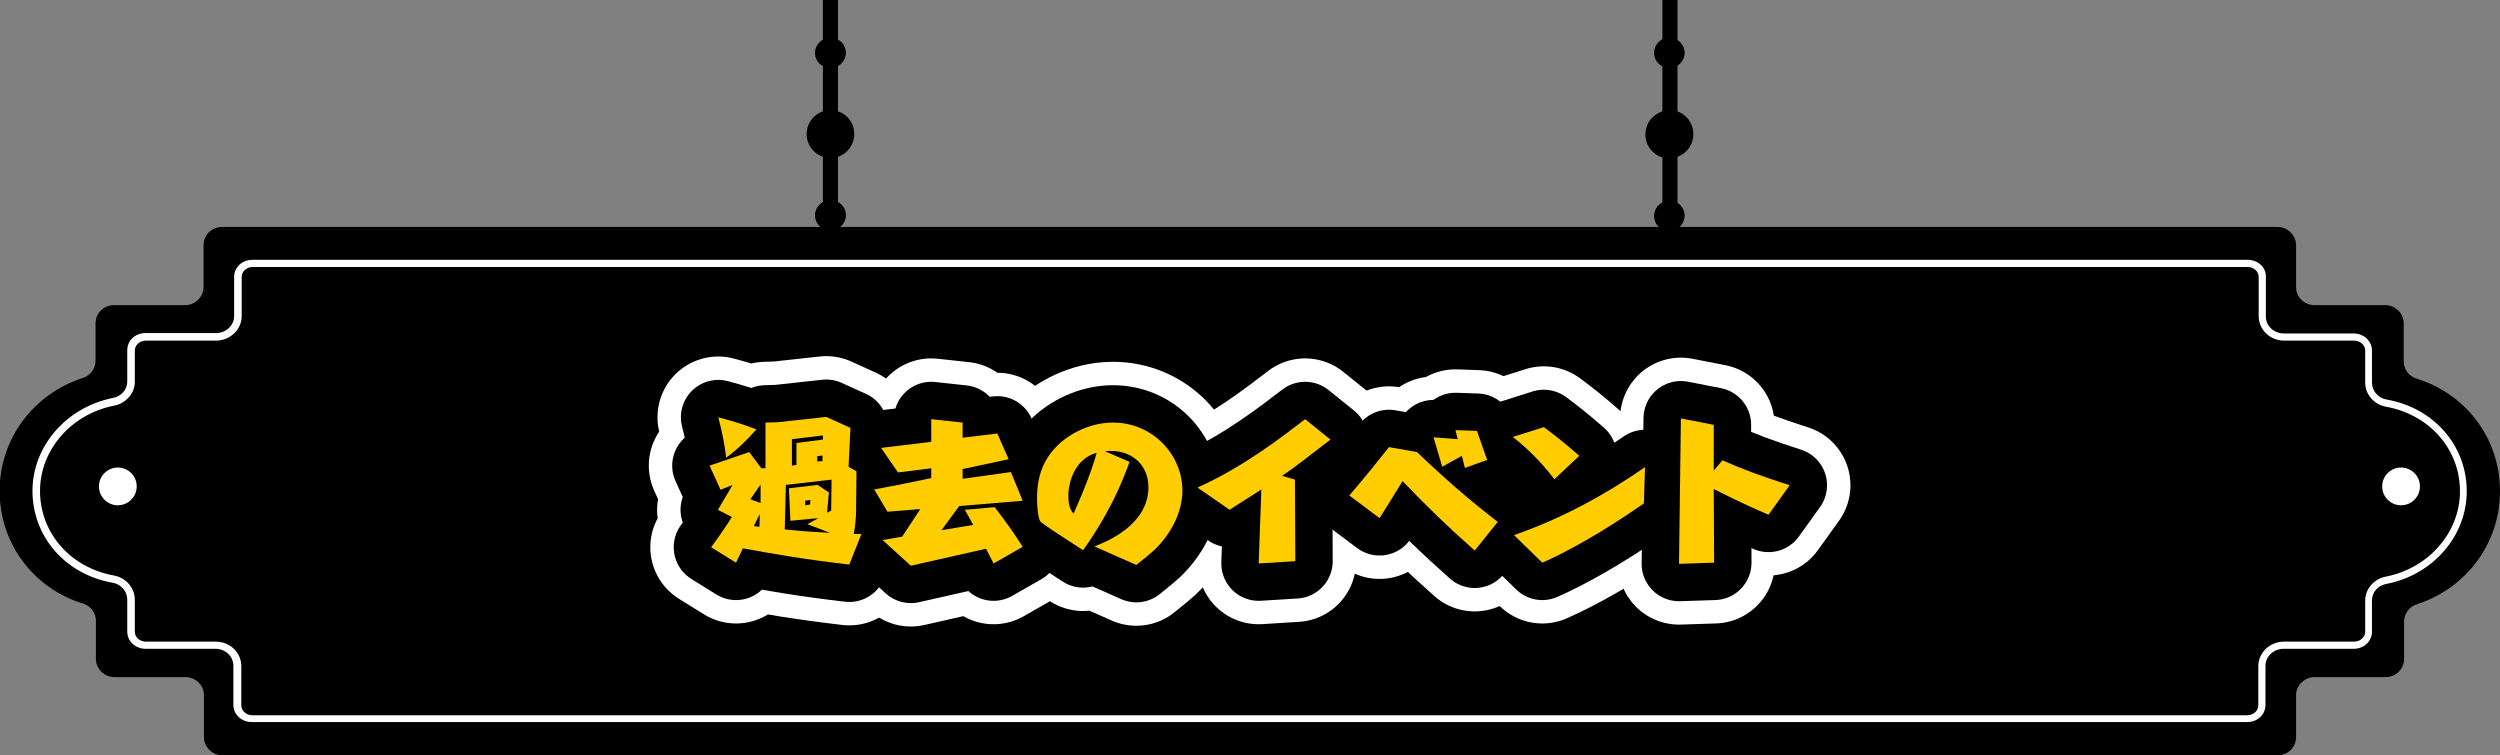 <?xml version="1.0" encoding="utf-8"?>
<!-- Generator: Adobe Illustrator 25.2.0, SVG Export Plug-In . SVG Version: 6.00 Build 0)  -->
<svg version="1.1" id="Layer_2" xmlns="http://www.w3.org/2000/svg" xmlns:xlink="http://www.w3.org/1999/xlink" x="0px" y="0px"
	 width="662px" height="200px" viewBox="0 0 662 200" style="enable-background:new 0 0 662 200;" xml:space="preserve">
<rect x="0" y="0" width="662" height="200" fill="#808080" stroke="none"/>
<style type="text/css">
	.st0{fill:#FFFFFF;}
	.st1{fill:#FFA100;stroke:#FFFFFF;stroke-width:32.192;stroke-linecap:round;stroke-linejoin:round;stroke-miterlimit:10;}
	.st2{fill:#FFA100;stroke:#000000;stroke-width:19.8;stroke-linecap:round;stroke-linejoin:round;stroke-miterlimit:10;}
	.st3{fill:#FFCD00;}
</style>
<g>
	<path d="M221.9,29.5v-12c1.2-0.7,2.1-2,2.1-3.5c0-1.5-0.8-2.8-2.1-3.5V-0.3h-4v10.8c-1.2,0.7-2.1,2-2.1,3.5c0,1.5,0.8,2.8,2.1,3.5
		v12c-2.5,0.8-4.3,3.2-4.3,6s1.8,5.2,4.3,6v12c-1.2,0.7-2.1,2-2.1,3.5c0,1.5,0.8,2.8,2.1,3.5v8.1h4v-8.1c1.2-0.7,2.1-2,2.1-3.5
		c0-1.5-0.8-2.8-2.1-3.5v-12c2.5-0.8,4.3-3.2,4.3-6S224.5,30.3,221.9,29.5z"/>
	<path d="M448.4,35.5c0-2.7-1.7-5.1-4.2-6V17.4c1.1-0.7,1.9-2,1.9-3.4c0-1.4-0.8-2.7-1.9-3.4V-0.3h-4v10.7c-1.3,0.7-2.2,2-2.2,3.6
		c0,1.6,0.9,2.9,2.2,3.6v11.9c-2.6,0.8-4.5,3.2-4.5,6.1s1.9,5.3,4.5,6.1v11.9c-1.3,0.7-2.2,2-2.2,3.6c0,1.6,0.9,2.9,2.2,3.6v12.9h4
		V60.5c1.1-0.7,1.9-2,1.9-3.4c0-1.4-0.8-2.7-1.9-3.4V41.5C446.7,40.6,448.4,38.3,448.4,35.5z"/>
</g>
<g>
	<path d="M608,184.1v11.1c0,2.7-2.2,4.8-4.9,4.8H58.9c-2.7,0-4.9-2.2-4.9-4.8v-11.1c0-2.7-2.2-4.8-4.9-4.8H30.3
		c-2.7,0-4.9-2.2-4.9-4.8v-10.1c0-2.1-1.4-4-3.5-4.6c-12.9-4-22-15.7-22-29.8c0-14,9.2-25.8,22-29.9c2-0.6,3.4-2.5,3.4-4.6l0-9.9
		c0-2.7,2.2-4.8,4.9-4.8h18.8c2.7,0,4.9-2.2,4.9-4.8V64.9c0-2.7,2.2-4.8,4.9-4.8h544.3c2.7,0,4.9,2.2,4.9,4.8V76
		c0,2.7,2.2,4.8,4.9,4.8h18.7c2.7,0,4.9,2.2,4.9,4.8v10.1c0,2.1,1.4,4,3.5,4.6c12.9,4,22,15.7,22,29.8c0,14-9.2,25.8-22,29.9
		c-2,0.6-3.4,2.5-3.4,4.6l0,9.9c0,2.7-2.2,4.8-4.9,4.8h-18.8C610.2,179.3,608,181.5,608,184.1z"/>
</g>
<g>
	<path class="st0" d="M595.2,70.7c1.6,0,2.9,1.2,2.9,2.6v10.4c0,3.6,3,6.5,6.8,6.5h18.5c1.6,0,2.9,1.2,2.9,2.6v8.5
		c0,3.1,2.3,5.8,5.5,6.4c11.6,2.1,19.6,11.3,19.6,22.4c0,10.9-8.3,20.4-19.7,22.6c-3.1,0.6-5.4,3.3-5.4,6.3l0,8.3
		c0,1.4-1.3,2.6-2.9,2.6h-18.6c-3.7,0-6.8,2.9-6.8,6.5v10.4c0,1.4-1.3,2.6-2.9,2.6H66.8c-1.6,0-2.9-1.2-2.9-2.6v-10.4
		c0-3.6-3-6.5-6.8-6.5H38.6c-1.6,0-2.9-1.2-2.9-2.6v-8.5c0-3.1-2.3-5.8-5.5-6.4c-11.6-2.1-19.6-11.3-19.6-22.4
		c0-10.9,8.3-20.4,19.7-22.6c3.1-0.6,5.4-3.3,5.4-6.3l0-8.3c0-1.4,1.3-2.6,2.9-2.6h18.6c3.7,0,6.8-2.9,6.8-6.5V73.3
		c0-1.4,1.3-2.6,2.9-2.6H595.2 M595.2,68.8H66.8c-2.7,0-4.8,2-4.8,4.5v10.4c0,2.5-2.2,4.5-4.8,4.5H38.5c-2.7,0-4.8,2-4.8,4.5l0,8.3
		c0,2.2-1.6,4-3.9,4.4l0,0C17.5,107.9,8.6,118.2,8.6,130c0,12.1,8.7,22.1,21.2,24.3l0,0c2.3,0.4,3.9,2.3,3.9,4.5v8.5
		c0,2.5,2.2,4.5,4.8,4.5h18.5c2.7,0,4.8,2,4.8,4.5v10.4c0,2.5,2.2,4.5,4.8,4.5h528.5c2.7,0,4.8-2,4.8-4.5v-10.4
		c0-2.5,2.2-4.5,4.8-4.5h18.6c2.7,0,4.8-2,4.8-4.5l0-8.3c0-2.2,1.6-4,3.9-4.4c12.3-2.4,21.2-12.7,21.2-24.5
		c0-12.1-8.7-22.1-21.2-24.3l0,0c-2.3-0.4-3.9-2.3-3.9-4.5v-8.5c0-2.5-2.2-4.5-4.8-4.5h-18.5c-2.7,0-4.8-2-4.8-4.5V73.3
		C600.1,70.8,597.9,68.8,595.2,68.8L595.2,68.8z"/>
</g>
<circle class="st0" cx="31.2" cy="128.8" r="5"/>
<circle class="st0" cx="635.8" cy="128.8" r="5"/>
<g>
	<g>
		<path class="st1" d="M202.7,124l0-12.1l3.3-0.1l12.8-1.4l6.4,2.9l-0.5,10.3l2.1,1.2l-0.1,9.3c0,1.9,0,3.7-0.6,7.3c0.4,0,1.1,0,2,0
			l-3.2,8.1c-12.8-1.5-19.8-2.8-28.2-4.3l-1.8,3.8l-6.6-4.1c0.7-0.9,3.8-5.2,5.5-8l-3.7-1.9l3.9-6.6l-3.2,1.3l-2.9-6.4l10.5-3.6
			l3.2,4.3L202.7,124z M192.3,121.2c-0.4-3.3-0.9-6.1-2.1-10.7c4.1,1.1,6.4,1.8,10.1,3.2C197.7,116.6,195.4,118.9,192.3,121.2z
			 M201.4,128.3l-2.7,3.9l2.7,1L201.4,128.3z M201.2,136.1l-1.6,3.2c0.5,0.1,0.8,0.1,1.5,0.2L201.2,136.1z M207.8,140.2
			c6.3,0.6,7,0.6,12,0.9l-6-2.3l2.9-1.6l-7.4,0.7l-0.4-8.6l7.6-0.9l3,2l-0.5,5.4l1.1-0.6l0.1-8.2l-12.1,1.4L207.8,140.2z
			 M210.9,123.1l0-5.8l7-0.9v-1.1l-8.2,1v7L210.9,123.1z M214.6,132.4l-1.4,0.2l0,1.2l1.3-0.2L214.6,132.4z M217.8,122.1v-1.5
			l-1.4,0.2v1.4L217.8,122.1z"/>
		<path class="st1" d="M254.8,126.8l12.9-1.8l3.1,7.6L254,134l-4.7,6.4l8.4-1.4c-0.9-1.6-1.1-2.1-2.2-4l7.9-0.7
			c3.4,4.5,4.8,6.4,7.4,10.5l-7.7,4.4c-0.8-1.6-1.3-2.5-2-3.9l-19.9,4.5l-7.5-6.8l5.2-0.9l4.8-7.3l-8.7,0.7l-3.5-5.9
			c5.5-1,6.4-1.2,15.1-3v-2.6l-8.8,1.1l-4.5-6.5l13.3-1.6v-6l8.3,0.9v4l9.2-1.1l3,6.8l-12.2,2.6V126.8z"/>
		<path class="st1" d="M299.1,122.3c-3.9,11-9.1,18.9-12.3,23.4c-2.3-1.5-10.9-7-11.3-7.6c-0.6-0.8-0.9-4-0.9-6.1
			c0-5.6,1.5-10,5.1-13.7c3.4-3.5,9-6.4,15-6.4c10.6,0,18.4,8.6,18.4,18c0,6.2-3.5,12-7.4,15.7c-1,0.9-1.8,1.6-4.8,4l-11.1-4.9
			c3.3-1.3,14.3-5.7,14.3-15.7c0-5.5-3.9-9.6-10-9.6c-0.5,0-1,0-1.5,0.1L299.1,122.3z M282.9,131.3c0,0.7,0,3.4,1.4,4.7
			c4-9.1,5.4-13.5,6.1-16.1C284.8,121.4,282.9,127.4,282.9,131.3z"/>
		<path class="st1" d="M342.9,127l0.1,21.6l-9.7,0.6l0.7-19.6c-3.3,2.2-7.3,4.6-8.4,5.4l-8.5-5.9c12.3-5.5,22.6-13.6,28.5-18.1
			l6.7,5.4c-7.1,5.5-9.7,7.5-12.8,9.6L342.9,127z"/>
		<path class="st1" d="M390.5,145.8c-7.5-6.7-12.4-11.4-19.1-18.4c-3,4.9-4.4,7.1-6.1,9.8l-8-6c4.3-5,7.4-8.9,10.5-12.8l7.4,1.3
			c10.1,9.6,16.1,14.4,21.4,18.5L390.5,145.8z M381.9,123.6l-2.3-7.8l6.4,0.5l-0.6-2.4l5.7,0.2l2.7,7.7l-5.9,2.1l-0.8-3.2
			L381.9,123.6z"/>
		<path class="st1" d="M411.6,126.9c-3.8-5-7.6-8.5-11-11.2l8.2-2.6c3,2.2,6.1,4.7,9.4,7.6L411.6,126.9z M435.3,133.3
			c-10.9,7.6-20.3,12.8-26.9,15.7l-7.5-7.3c12.4-4.3,23.9-10.5,34.7-18L435.3,133.3z"/>
		<path class="st1" d="M453.9,149l-9.3,0.3l0.5-38.5l8.7,1.7l0,12.1l2.3-2.7c5.2,2.3,10.6,4.3,17.8,6.6l-5.6,7.8
			c-3-1.3-6.8-2.9-14.5-6.8L453.9,149z"/>
	</g>
	<g>
		<path class="st2" d="M202.7,124l0-12.1l3.3-0.1l12.8-1.4l6.4,2.9l-0.5,10.3l2.1,1.2l-0.1,9.3c0,1.9,0,3.7-0.6,7.3c0.4,0,1.1,0,2,0
			l-3.2,8.1c-12.8-1.5-19.8-2.8-28.2-4.3l-1.8,3.8l-6.6-4.1c0.7-0.9,3.8-5.2,5.5-8l-3.7-1.9l3.9-6.6l-3.2,1.3l-2.9-6.4l10.5-3.6
			l3.2,4.3L202.7,124z M192.3,121.2c-0.4-3.3-0.9-6.1-2.1-10.7c4.1,1.1,6.4,1.8,10.1,3.2C197.7,116.6,195.4,118.9,192.3,121.2z
			 M201.4,128.3l-2.7,3.9l2.7,1L201.4,128.3z M201.2,136.1l-1.6,3.2c0.5,0.1,0.8,0.1,1.5,0.2L201.2,136.1z M207.8,140.2
			c6.3,0.6,7,0.6,12,0.9l-6-2.3l2.9-1.6l-7.4,0.7l-0.4-8.6l7.6-0.9l3,2l-0.5,5.4l1.1-0.6l0.1-8.2l-12.1,1.4L207.8,140.2z
			 M210.9,123.1l0-5.8l7-0.9v-1.1l-8.2,1v7L210.9,123.1z M214.6,132.4l-1.4,0.2l0,1.2l1.3-0.2L214.6,132.4z M217.8,122.1v-1.5
			l-1.4,0.2v1.4L217.8,122.1z"/>
		<path class="st2" d="M254.8,126.8l12.9-1.8l3.1,7.6L254,134l-4.7,6.4l8.4-1.4c-0.9-1.6-1.1-2.1-2.2-4l7.9-0.7
			c3.4,4.5,4.8,6.4,7.4,10.5l-7.7,4.4c-0.8-1.6-1.3-2.5-2-3.9l-19.9,4.5l-7.5-6.8l5.2-0.9l4.8-7.3l-8.7,0.7l-3.5-5.9
			c5.5-1,6.4-1.2,15.1-3v-2.6l-8.8,1.1l-4.5-6.5l13.3-1.6v-6l8.3,0.9v4l9.2-1.1l3,6.8l-12.2,2.6V126.8z"/>
		<path class="st2" d="M299.1,122.3c-3.9,11-9.1,18.9-12.3,23.4c-2.3-1.5-10.9-7-11.3-7.6c-0.6-0.8-0.9-4-0.9-6.1
			c0-5.6,1.5-10,5.1-13.7c3.4-3.5,9-6.4,15-6.4c10.6,0,18.4,8.6,18.4,18c0,6.2-3.5,12-7.4,15.7c-1,0.9-1.8,1.6-4.8,4l-11.1-4.9
			c3.3-1.3,14.3-5.7,14.3-15.7c0-5.5-3.9-9.6-10-9.6c-0.5,0-1,0-1.5,0.1L299.1,122.3z M282.9,131.3c0,0.7,0,3.4,1.4,4.7
			c4-9.1,5.4-13.5,6.1-16.1C284.8,121.4,282.9,127.4,282.9,131.3z"/>
		<path class="st2" d="M342.9,127l0.1,21.6l-9.7,0.6l0.7-19.6c-3.3,2.2-7.3,4.6-8.4,5.4l-8.5-5.9c12.3-5.5,22.6-13.6,28.5-18.1
			l6.7,5.4c-7.1,5.5-9.7,7.5-12.8,9.6L342.9,127z"/>
		<path class="st2" d="M390.5,145.8c-7.5-6.7-12.4-11.4-19.1-18.4c-3,4.9-4.4,7.1-6.1,9.8l-8-6c4.3-5,7.4-8.9,10.5-12.8l7.4,1.3
			c10.1,9.6,16.1,14.4,21.4,18.5L390.5,145.8z M381.9,123.6l-2.3-7.8l6.4,0.5l-0.6-2.4l5.7,0.2l2.7,7.7l-5.9,2.1l-0.8-3.2
			L381.9,123.6z"/>
		<path class="st2" d="M411.6,126.9c-3.8-5-7.6-8.5-11-11.2l8.2-2.6c3,2.2,6.1,4.7,9.4,7.6L411.6,126.9z M435.3,133.3
			c-10.9,7.6-20.3,12.8-26.9,15.7l-7.5-7.3c12.4-4.3,23.9-10.5,34.7-18L435.3,133.3z"/>
		<path class="st2" d="M453.9,149l-9.3,0.3l0.5-38.5l8.7,1.7l0,12.1l2.3-2.7c5.2,2.3,10.6,4.3,17.8,6.6l-5.6,7.8
			c-3-1.3-6.8-2.9-14.5-6.8L453.9,149z"/>
	</g>
	<g>
		<path class="st3" d="M202.7,124l0-12.1l3.3-0.1l12.8-1.4l6.4,2.9l-0.5,10.3l2.1,1.2l-0.1,9.3c0,1.9,0,3.7-0.6,7.3c0.4,0,1.1,0,2,0
			l-3.2,8.1c-12.8-1.5-19.8-2.8-28.2-4.3l-1.8,3.8l-6.6-4.1c0.7-0.9,3.8-5.2,5.5-8l-3.7-1.9l3.9-6.6l-3.2,1.3l-2.9-6.4l10.5-3.6
			l3.2,4.3L202.7,124z M192.3,121.2c-0.4-3.3-0.9-6.1-2.1-10.7c4.1,1.1,6.4,1.8,10.1,3.2C197.7,116.6,195.4,118.9,192.3,121.2z
			 M201.4,128.3l-2.7,3.9l2.7,1L201.4,128.3z M201.2,136.1l-1.6,3.2c0.5,0.1,0.8,0.1,1.5,0.2L201.2,136.1z M207.8,140.2
			c6.3,0.6,7,0.6,12,0.9l-6-2.3l2.9-1.6l-7.4,0.7l-0.4-8.6l7.6-0.9l3,2l-0.5,5.4l1.1-0.6l0.1-8.2l-12.1,1.4L207.8,140.2z
			 M210.9,123.1l0-5.8l7-0.9v-1.1l-8.2,1v7L210.9,123.1z M214.6,132.4l-1.4,0.2l0,1.2l1.3-0.2L214.6,132.4z M217.8,122.1v-1.5
			l-1.4,0.2v1.4L217.8,122.1z"/>
		<path class="st3" d="M254.8,126.8l12.9-1.8l3.1,7.6L254,134l-4.7,6.4l8.4-1.4c-0.9-1.6-1.1-2.1-2.2-4l7.9-0.7
			c3.4,4.5,4.8,6.4,7.4,10.5l-7.7,4.4c-0.8-1.6-1.3-2.5-2-3.9l-19.9,4.5l-7.5-6.8l5.2-0.9l4.8-7.3l-8.7,0.7l-3.5-5.9
			c5.5-1,6.4-1.2,15.1-3v-2.6l-8.8,1.1l-4.5-6.5l13.3-1.6v-6l8.3,0.9v4l9.2-1.1l3,6.8l-12.2,2.6V126.8z"/>
		<path class="st3" d="M299.1,122.3c-3.9,11-9.1,18.9-12.3,23.4c-2.3-1.5-10.9-7-11.3-7.6c-0.6-0.8-0.9-4-0.9-6.1
			c0-5.6,1.5-10,5.1-13.7c3.4-3.5,9-6.4,15-6.4c10.6,0,18.4,8.6,18.4,18c0,6.2-3.5,12-7.4,15.7c-1,0.9-1.8,1.6-4.8,4l-11.1-4.9
			c3.3-1.3,14.3-5.7,14.3-15.7c0-5.5-3.9-9.6-10-9.6c-0.5,0-1,0-1.5,0.1L299.1,122.3z M282.9,131.3c0,0.7,0,3.4,1.4,4.7
			c4-9.1,5.4-13.5,6.1-16.1C284.8,121.4,282.9,127.4,282.9,131.3z"/>
		<path class="st3" d="M342.9,127l0.1,21.6l-9.7,0.6l0.7-19.6c-3.3,2.2-7.3,4.6-8.4,5.4l-8.5-5.9c12.3-5.5,22.6-13.6,28.5-18.1
			l6.7,5.4c-7.1,5.5-9.7,7.5-12.8,9.6L342.9,127z"/>
		<path class="st3" d="M390.5,145.8c-7.5-6.7-12.4-11.4-19.1-18.4c-3,4.9-4.4,7.1-6.1,9.8l-8-6c4.3-5,7.4-8.9,10.5-12.8l7.4,1.3
			c10.1,9.6,16.1,14.4,21.4,18.5L390.5,145.8z M381.9,123.6l-2.3-7.8l6.4,0.5l-0.6-2.4l5.7,0.2l2.7,7.7l-5.9,2.1l-0.8-3.2
			L381.9,123.6z"/>
		<path class="st3" d="M411.6,126.9c-3.8-5-7.6-8.5-11-11.2l8.2-2.6c3,2.2,6.1,4.7,9.4,7.6L411.6,126.9z M435.3,133.3
			c-10.9,7.6-20.3,12.8-26.9,15.7l-7.5-7.3c12.4-4.3,23.9-10.5,34.7-18L435.3,133.3z"/>
		<path class="st3" d="M453.9,149l-9.3,0.3l0.5-38.5l8.7,1.7l0,12.1l2.3-2.7c5.2,2.3,10.6,4.3,17.8,6.6l-5.6,7.8
			c-3-1.3-6.8-2.9-14.5-6.8L453.9,149z"/>
	</g>
</g>
</svg>
